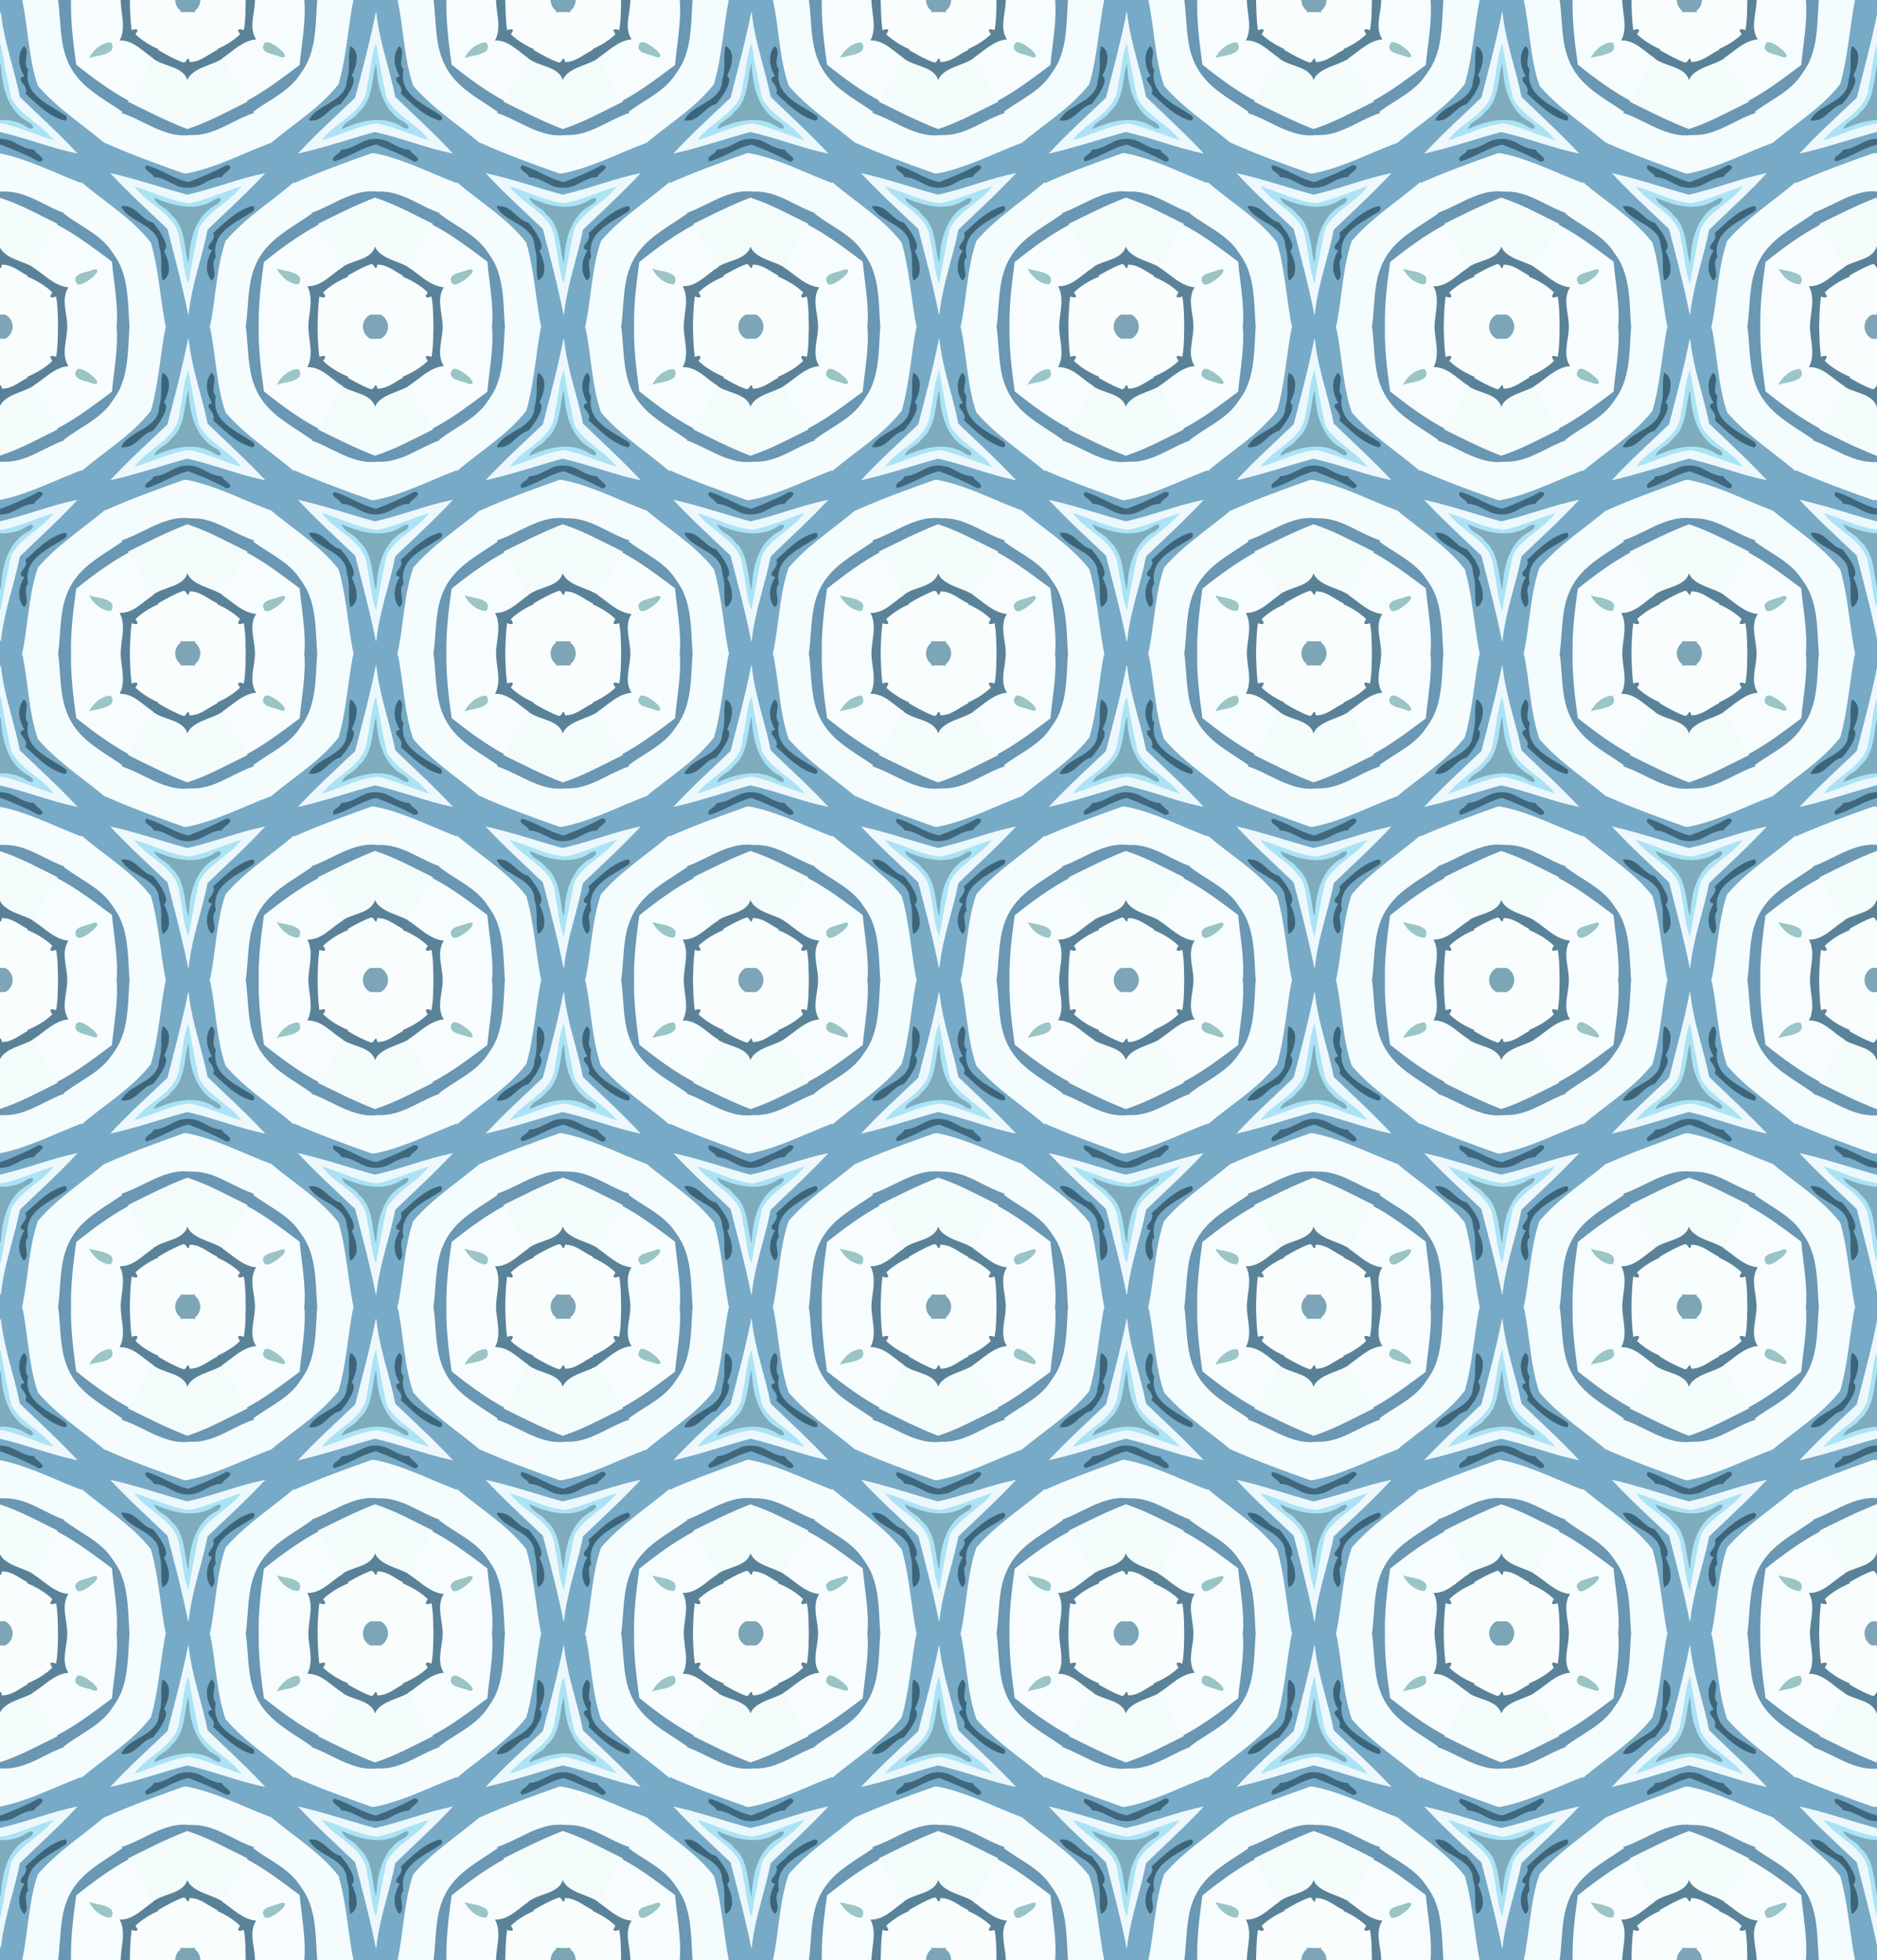 <?xml version="1.0" encoding="UTF-8" standalone="no"?>
<svg
   xmlns:dc="http://purl.org/dc/elements/1.1/"
   xmlns:cc="http://creativecommons.org/ns#"
   xmlns:rdf="http://www.w3.org/1999/02/22-rdf-syntax-ns#"
   xmlns:svg="http://www.w3.org/2000/svg"
   xmlns="http://www.w3.org/2000/svg"
   xmlns:xlink="http://www.w3.org/1999/xlink"
   xmlns:sodipodi="http://sodipodi.sourceforge.net/DTD/sodipodi-0.dtd"
   xmlns:inkscape="http://www.inkscape.org/namespaces/inkscape"
   width="800pt"
   height="835.224pt"
   viewBox="0 0 800 835.224"
   version="1.1"
   id="svg5421"
   inkscape:version="0.91 r13725"
   sodipodi:docname="BackgroundPattern157Colour2.svg">
  <rect x="0" y="0" width="800" height="835.224" fill="#333333" stroke="none"/>
  <sodipodi:namedview
     pagecolor="#ffffff"
     bordercolor="#666666"
     borderopacity="1"
     objecttolerance="10"
     gridtolerance="10"
     guidetolerance="10"
     inkscape:pageopacity="0"
     inkscape:pageshadow="2"
     inkscape:window-width="1600"
     inkscape:window-height="837"
     id="namedview5477"
     showgrid="false"
     fit-margin-top="0"
     fit-margin-left="0"
     fit-margin-right="0"
     fit-margin-bottom="0"
     inkscape:zoom="0.64174401"
     inkscape:cx="500"
     inkscape:cy="522.015"
     inkscape:window-x="-8"
     inkscape:window-y="-8"
     inkscape:window-maximized="1"
     inkscape:current-layer="svg5421" />
  <defs
     id="defs5479">
    <clipPath
       id="clipPath6618"
       clipPathUnits="userSpaceOnUse">
      <rect
         y="-696.02"
         x="80"
         height="835.224"
         width="800"
         id="rect6620"
         style="opacity:0.466;fill:#00ff00;fill-opacity:1;stroke:none;stroke-width:3.2;stroke-miterlimit:4;stroke-dasharray:none;stroke-opacity:1" />
    </clipPath>
  </defs>
  <g
     transform="translate(-80,696.02)"
     clip-path="url(#clipPath6618)"
     id="g6523">
    <g
       id="g6086"
       transform="matrix(0.582,0,0,0.582,-0.576,-0.539)">
      <path
         inkscape:connector-curvature="0"
         id="path5423"
         d="m 137.836,-0.111 c -1.728,3.482 -3.434,6.973 -5.131,10.471 3.859,-0.108 7.721,-0.124 11.58,-0.021 C 142.562,6.805 140.835,3.275 139.096,-0.25 c -0.374,0.093 -1.037,-0.186 -1.26,0.139 z"
         style="opacity:1;fill:#7fa6b7" />
      <path
         inkscape:connector-curvature="0"
         id="path5425"
         d="m 135.801,9.791 c -1.21,0.228 -2.975,-0.562 -3.457,0.997 -5.863,8.685 -10.618,18.043 -15.843,27.114 6.073,3.46 12.162,7.115 18.83,9.285 1.777,0.157 2.536,-1.794 3.418,-2.918 0.708,0.833 0.03,2.887 1.582,2.531 7.123,-0.011 12.716,-5.076 18.725,-8.18 1.645,-0.377 1.489,-1.283 0.481,-2.481 -4.961,-8.893 -9.879,-17.821 -15.518,-26.308 -2.739,-0.068 -5.478,-0.082 -8.217,-0.041 z"
         style="opacity:1;fill:#f8fdfd" />
      <path
         inkscape:connector-curvature="0"
         id="path5427"
         d="m 160.061,37.564 c -6.386,2.964 -11.96,8.45 -19.307,8.731 -1.679,0.461 -0.68,-2.241 -2.041,-2.546 -1.318,0.729 -1.566,3.28 -3.547,2.912 -6.483,-2.303 -12.474,-5.759 -18.412,-9.189 -1.352,2.21 -2.692,4.426 -4.014,6.654 6.729,5.26 16.259,5.212 22.48,11.227 1.605,1.63 2.506,3.856 2.846,6.123 1.177,-5.191 5.987,-8.353 10.573,-10.319 5.182,-2.366 10.814,-3.873 15.63,-7.015 -1.328,-2.23 -2.662,-4.456 -4.004,-6.678 l -0.205,0.1 z"
         style="opacity:1;fill:#598299" />
      <path
         inkscape:connector-curvature="0"
         id="path5429"
         d="m 112.854,43.936 c -6.119,10.623 -12.201,21.268 -18.303,31.9 14.375,7.056 28.672,14.484 43.658,20.092 15.479,-4.978 29.688,-13.026 44.26,-20.1 -6.193,-10.681 -12.285,-21.42 -18.451,-32.117 -7.221,4.772 -16.548,5.708 -23.021,11.697 -1.223,1.179 -2.211,2.613 -2.828,4.199 -1.306,-5.178 -6.476,-7.904 -11.105,-9.608 -4.766,-1.884 -9.958,-3.089 -14.068,-6.308 l -0.125,0.217 -0.016,0.028 z"
         style="opacity:1;fill:#f4fbfb" />
      <path
         inkscape:connector-curvature="0"
         id="path5431"
         d="M 182.01,75.496 C 167.572,82.515 153.468,90.482 138.137,95.424 123.28,89.705 109.075,82.449 94.807,75.404 c -1.752,2.842 -3.454,5.718 -4.963,8.697 13.966,4.624 26.19,14.111 41.013,16.14 3.539,0.579 7.126,0.206 10.666,0.059 11.028,0.399 21.134,-4.877 30.703,-9.693 4.861,-2.431 9.751,-4.841 14.943,-6.504 -1.559,-2.955 -3.211,-5.86 -4.955,-8.709 l -0.205,0.102 z"
         style="opacity:1;fill:#6a97b4" />
      <path
         inkscape:connector-curvature="0"
         id="path5433"
         d="m 89.982,83.838 c -4.144,7.384 -8.913,14.418 -12.674,22.016 19.253,8.583 39.096,15.826 58.973,22.773 18.355,-3.072 35.229,-11.327 52.319,-18.299 3.669,-1.519 7.355,-3.001 11.073,-4.395 -3.997,-7.567 -8.233,-15.005 -12.754,-22.273 -13.616,4.375 -25.319,13.882 -39.732,15.862 -3.326,0.51 -6.721,0.078 -10.044,0.518 -11.465,0.47 -22.02,-4.928 -32.026,-9.856 -4.903,-2.411 -9.838,-4.801 -15.033,-6.528 l -0.102,0.182 z"
         style="opacity:1;fill:#f5fcfd" />
      <path
         inkscape:connector-curvature="0"
         id="path5435"
         d="m 77.434,105.605 c -5.553,9.792 -11.676,19.261 -16.918,29.225 16.467,14.2 35.641,25.523 49.454,42.61 1.872,1.941 1.824,4.856 2.647,7.295 4.484,18.591 5.636,37.777 9.419,56.515 10.972,0 21.944,0 32.916,0 4.718,-21.08 4.674,-43.105 11.672,-63.684 14.377,-16.708 33.192,-28.566 49.854,-42.746 -5.296,-9.994 -11.356,-19.555 -17.047,-29.328 -19.314,7.181 -37.777,17.006 -57.952,21.633 -1.952,0.24 -3.998,1.235 -5.919,0.747 -19.552,-6.91 -39.068,-13.997 -58.014,-22.462 l -0.111,0.195 z m 90.154,16.725 c 0.885,0.093 2.255,0.832 1.314,1.836 -1.685,2.209 -4.495,3.413 -5.822,5.926 -5.6,0.2 -10.424,3.274 -15.274,5.714 -6.027,3.026 -13.4,2.804 -19.32,-0.377 -4.583,-2.378 -9.26,-5.081 -14.559,-5.331 -1.14,-2.841 -4.721,-3.639 -6.068,-6.295 -0.215,-1.602 1.454,-1.228 2.381,-0.764 9.813,3.262 18.526,9.567 28.715,11.725 9.653,-3.538 19.105,-7.647 28.154,-12.531 l 0.245,0.05 0.234,0.048 z m 24.424,8.082 c -12.638,13.362 -26.351,25.696 -39.477,38.529 -3.991,20.212 -11.369,39.718 -13.707,60.268 -4.06,-20.514 -9.527,-40.75 -14.797,-60.961 -13.75,-13.093 -27.862,-25.837 -40.826,-39.727 18.559,4.239 36.585,10.518 54.949,15.453 18.828,-4.177 36.811,-11.514 55.674,-15.506 -0.605,0.648 -1.211,1.296 -1.816,1.943 z m -100.504,21.875 c 5.439,-0.176 9.501,3.973 13.229,7.33 2.315,2.063 4.924,3.986 8.003,4.684 3.703,4.676 7.53,9.563 9.164,15.387 0.466,1.71 0.302,3.957 -1.516,4.805 2.605,4.965 4.617,10.718 3.47,16.367 -0.448,1.959 -1.675,3.782 -3.488,4.711 -1.747,-7.928 0.437,-16.437 -2.391,-24.232 0.173,-5.569 -3.313,-10.506 -7.699,-13.62 -5.909,-4.585 -13.433,-7.153 -18.307,-12.968 -0.502,-0.711 -1.387,-1.749 -1.395,-2.418 0.309,-0.025 0.618,-0.04 0.928,-0.045 z m 94.289,0.045 c 1.728,0.228 0.917,2.927 -0.409,3.251 -8.094,5.374 -17.529,9.443 -23.52,17.409 -3.456,4.541 -4.578,10.584 -3.366,16.121 -2.74,3.019 -1.43,7.405 -1.043,10.993 0.241,1.902 0.249,4.253 -1.449,5.521 -4.069,-5.092 -3.531,-12.303 -0.982,-17.929 0.585,-1.354 1.306,-2.645 2.094,-3.891 -1.1,-0.237 -3.328,-0.449 -2.947,-2.08 1.221,-2.891 4.421,-5.273 3.865,-8.74 -0.158,-0.768 -0.746,-1.474 0.331,-1.888 8.202,-7.419 16.346,-15.953 27.426,-18.767 z"
         style="opacity:1;fill:#77aac7" />
      <path
         inkscape:connector-curvature="0"
         id="path5437"
         d="m 166.953,121.75 c -9.032,4.877 -18.464,8.986 -28.098,12.518 -10.774,-2.44 -19.875,-9.323 -30.471,-12.312 -1.345,0.655 -1.292,2.444 -0.174,3.281 1.705,1.829 4.476,2.828 5.344,5.328 5.929,0.173 10.927,3.532 16.12,5.965 6.147,2.897 13.543,2.441 19.458,-0.811 4.46,-2.407 9.082,-5.004 14.287,-5.152 1.281,-2.872 4.735,-3.942 6.201,-6.689 0.57,-1.546 -1.625,-2.067 -2.668,-2.127 z"
         style="opacity:1;fill:#3f677d" />
      <path
         inkscape:connector-curvature="0"
         id="path5439"
         d="m 194.5,127.816 c -19.141,3.953 -37.338,11.421 -56.396,15.656 -18.829,-5.152 -37.324,-11.536 -56.387,-15.812 13.264,14.343 27.78,27.442 41.918,40.902 5.364,20.784 10.948,41.539 15.115,62.587 0.639,0.591 0.499,-2.509 0.766,-3.464 2.519,-19.928 9.608,-38.904 13.492,-58.568 14.19,-13.715 28.86,-26.963 42.266,-41.465 -0.258,0.055 -0.516,0.109 -0.773,0.164 z m -93.371,10.672 c 12.943,3.927 25.237,10.509 38.873,11.775 12.516,-2.645 24.168,-8.113 36.34,-11.902 -8.483,10.652 -22.056,16.255 -29.219,28.107 -1.738,2.556 -1.619,5.813 -2.428,8.714 -2.124,10.437 -4.135,20.904 -5.947,31.403 -3.291,-9.532 -3.421,-19.823 -5.857,-29.589 -0.314,-7.59 -4.704,-14.339 -10.216,-19.295 -7.142,-6.706 -15.907,-11.624 -22.06,-19.364 0.171,0.05 0.342,0.1 0.514,0.15 z"
         style="opacity:1;fill:#edf8fc" />
      <path
         inkscape:connector-curvature="0"
         id="path5441"
         d="m 60.613,134.645 c -4.422,7.684 -9.557,14.99 -13.092,23.154 11.048,8.605 24.665,14.201 33.451,25.461 3.347,4.724 6.816,9.459 8.736,14.977 5.146,13.741 4.515,28.616 5.69,43.013 9.049,0 18.098,0 27.146,0 -4.22,-20.796 -5.146,-42.246 -11.059,-62.693 -13.876,-17.913 -33.735,-29.521 -50.685,-44.14 -0.098,-0.129 -0.125,0.152 -0.188,0.228 z"
         style="opacity:1;fill:#f5fcfd" />
      <path
         inkscape:connector-curvature="0"
         id="path5443"
         d="m 216,134.568 c -16.667,14.174 -35.519,26.037 -49.838,42.793 -7.03,20.638 -6.985,42.761 -11.723,63.889 8.973,0 17.947,0 26.92,0 2.268,-15.38 0.981,-31.55 7.208,-46.118 4.281,-10.042 12.328,-17.958 21.196,-24.1 6.464,-4.591 13.297,-8.634 19.748,-13.243 -4.08,-7.997 -8.644,-15.728 -13.289,-23.408 l -0.191,0.161 -0.031,0.026 z"
         style="opacity:1;fill:#f5fcfd" />
      <path
         inkscape:connector-curvature="0"
         id="path5445"
         d="m 176.965,137.643 c -12.427,3.794 -24.289,9.421 -37.029,12.125 -14.255,-1.398 -27.005,-8.512 -40.65,-12.344 7.994,11.037 21.644,16.408 29.197,27.797 2.516,3.727 3.71,8.195 4.056,12.605 2.533,10.097 2.451,20.865 6.394,30.624 2.344,-13.437 4.837,-26.878 7.761,-40.184 5.246,-9.974 15.342,-15.718 23.55,-22.926 2.759,-2.382 5.308,-5.016 7.492,-7.939 -0.257,0.081 -0.513,0.161 -0.77,0.242 z m -15.191,8.762 c 1.029,0.568 -0.297,1.921 -0.775,2.504 -1.635,1.771 -4.119,2.255 -5.894,3.866 -8.833,6.411 -13.362,17.087 -15.152,27.563 -0.637,3.546 -1.008,7.137 -1.21,10.733 -2.178,-9.636 -2.115,-20.232 -7.837,-28.698 -1.252,-2.029 -3.141,-3.558 -4.706,-5.279 -2.884,-4.567 -9.209,-5.642 -11.57,-10.615 10.439,4.525 22.141,7.987 33.545,5.441 4.152,-0.862 7.946,-2.856 11.506,-5.07 0.668,-0.242 1.37,-0.516 2.094,-0.445 z"
         style="opacity:1;fill:#abe3f5" />
      <path
         inkscape:connector-curvature="0"
         id="path5447"
         d="m 113.963,146.102 c 1.593,4.643 6.865,6.14 10.115,9.27 1.336,1.238 2.133,2.908 3.635,3.953 5.925,5.791 7.64,14.344 8.852,22.23 0.728,3.985 1.007,8.13 2.42,11.939 0.516,-5.01 0.716,-10.085 1.838,-15.031 1.989,-10.052 6.848,-20.208 15.61,-26.017 1.96,-1.336 4.484,-2.038 5.746,-4.232 0.697,-0.746 0.755,-2.454 -0.632,-2.328 -2.959,0.226 -5.025,2.715 -7.757,3.634 -9.692,4.379 -20.876,2.992 -30.656,-0.3 -3.192,-1.048 -6.287,-2.303 -9.358,-3.659 0.062,0.18 0.125,0.359 0.188,0.539 z"
         style="opacity:1;fill:#7eacbd" />
      <path
         inkscape:connector-curvature="0"
         id="path5449"
         d="m 91.029,151.801 c -1.329,-0.184 -1.415,0.449 -0.684,1.416 3.416,5.78 9.922,8.524 15.346,12.006 5.126,3.095 10.622,7.271 11.584,13.6 0.089,1.773 0.395,3.457 0.954,5.143 1.736,7.331 -0.04,15.019 1.798,22.342 3.707,-1.513 5.013,-5.889 4.657,-9.581 -0.236,-4.232 -1.776,-8.399 -3.581,-12.092 2.33,-1.651 1.498,-4.972 0.623,-7.197 -2.074,-5.007 -5.305,-9.509 -8.783,-13.6 -7.682,-1.746 -11.36,-10.511 -19.215,-11.877 -0.891,-0.152 -1.797,-0.204 -2.699,-0.16 z"
         style="opacity:1;fill:#3d657a" />
      <path
         inkscape:connector-curvature="0"
         id="path5451"
         d="m 185.639,151.836 c -8.976,2.325 -16.299,8.453 -22.959,14.638 -1.885,1.735 -3.765,3.468 -5.668,5.178 1.659,2.788 -0.573,5.67 -2.181,7.878 -0.847,1.041 -2.003,3.048 -0.388,3.972 0.456,0.473 1.818,0.376 1.748,0.865 -3.548,5.859 -5.26,13.705 -1.685,19.949 0.569,0.653 1.139,2.589 2.041,1.516 2.462,-2.313 1.29,-6.034 0.98,-8.932 -0.379,-2.579 -0.508,-5.657 1.51,-7.635 -1.463,-6.223 0.229,-12.944 4.565,-17.653 6.327,-7.13 15.293,-10.955 23.007,-16.265 0.995,-1.116 1.019,-3.635 -0.971,-3.512 z"
         style="opacity:1;fill:#3d657a" />
      <path
         inkscape:connector-curvature="0"
         id="path5453"
         d="m 47.615,157.592 c -1.667,2.789 -3.339,5.574 -5.018,8.355 14.279,7.393 27.033,17.267 39.896,26.818 1.465,16.128 4.834,32.23 3.314,48.484 3.363,0 6.727,0 10.09,0 -1.212,-14.969 -0.512,-30.559 -6.32,-44.715 -2.032,-5.113 -5.347,-9.545 -8.527,-13.978 C 72.206,171.476 58.727,165.903 47.76,157.354 l -0.13,0.214 -0.015,0.025 z"
         style="opacity:1;fill:#6997b4" />
      <path
         inkscape:connector-curvature="0"
         id="path5455"
         d="m 229.045,157.506 c -11.893,8.516 -25.546,15.221 -34.709,26.987 -5.863,7.359 -9.082,16.462 -10.414,25.701 -1.606,10.294 -1.565,20.759 -3.068,31.057 3.367,0 6.733,0 10.1,0 -0.417,-16.162 1.549,-32.243 3.781,-48.217 12.499,-10.007 25.474,-19.557 39.643,-27.098 -1.708,-2.859 -3.411,-5.72 -5.111,-8.584 l -0.205,0.143 -0.016,0.011 z"
         style="opacity:1;fill:#6997b4" />
      <path
         inkscape:connector-curvature="0"
         id="path5457"
         d="m 42.736,165.719 c -6.321,10.239 -11.999,20.856 -18.154,31.193 7.932,4.89 14.566,12.48 24.008,14.492 0.465,0.316 2.267,-0.103 1.412,0.795 -3.554,6.35 -1.85,13.873 -0.883,20.655 0.409,2.791 0.725,5.573 0.606,8.396 12.195,0 24.391,0 36.586,0 1.523,-16.338 -1.879,-32.544 -3.342,-48.754 -12.936,-9.604 -25.758,-19.542 -40.109,-26.977 l -0.123,0.199 z m 27.9,32.859 c 1.161,-0.257 1.459,1.001 0.742,1.714 -2.614,3.596 -6.425,6.296 -10.484,8.046 -1.195,0.483 -3.118,0.903 -3.605,-0.734 -1.139,-1.61 -0.751,-4.022 1.127,-4.904 3.565,-2.06 7.834,-2.458 11.586,-4.076 0.211,-0.027 0.422,-0.042 0.635,-0.045 z"
         style="opacity:1;fill:#f7fdfe" />
      <path
         inkscape:connector-curvature="0"
         id="path5459"
         d="m 233.91,165.621 c -14.167,7.563 -27.138,17.127 -39.645,27.146 -2.243,16.059 -4.234,32.235 -3.812,48.482 12.279,0 24.557,0 36.836,0 -0.208,-9.136 3.427,-18.427 0.661,-27.463 -0.295,-0.958 -0.671,-1.891 -1.124,-2.785 7.585,-0.083 13.689,-5.242 19.348,-9.674 2.014,-1.563 4.056,-3.098 6.242,-4.414 -6.077,-10.483 -11.668,-21.258 -18.303,-31.404 l -0.203,0.111 z m -28.707,32.986 c 4.604,1.288 9.752,1.397 13.756,4.275 1.823,1.279 1.673,3.974 0.445,5.66 -5.634,0.01 -10.364,-3.982 -13.58,-8.285 -0.179,-0.402 -1.777,-2.222 -0.621,-1.65 z"
         style="opacity:1;fill:#f7fdfe" />
      <path
         inkscape:connector-curvature="0"
         id="path5461"
         d="m 24.705,196.703 c -1.416,2.346 -2.698,4.766 -3.994,7.178 6.53,2.757 12.836,6.316 17.982,11.234 -0.64,1.02 -2.005,2.723 -0.805,3.814 1.186,0.617 2.59,0.072 3.793,-0.227 1.284,7.439 1.107,15.019 1.314,22.547 2.41,0 4.819,0 7.229,0 0.42,-8.682 -3.541,-17.381 -1.023,-25.932 0.437,-1.43 1.116,-2.779 1.939,-4.025 -10.45,-0.996 -17.642,-9.405 -26.086,-14.674 -0.198,-0.249 -0.265,-0.139 -0.35,0.084 z"
         style="opacity:1;fill:#5a839a" />
      <path
         inkscape:connector-curvature="0"
         id="path5463"
         d="m 251.947,196.617 c -7.474,4.484 -13.465,11.915 -22.33,13.61 -1.18,0.23 -2.385,0.28 -3.584,0.293 3.714,6.73 2.363,14.659 1.404,21.891 -0.381,2.931 -0.699,5.88 -0.648,8.84 2.408,0 4.816,0 7.225,0 0.212,-7.525 0.29,-15.082 1.277,-22.545 1.285,0.285 3.261,1.131 4.209,-0.209 0.392,-1.243 -0.592,-2.403 -1.209,-3.389 5.202,-4.893 11.453,-8.528 18.033,-11.215 -1.369,-2.481 -2.712,-4.974 -4.158,-7.41 l -0.213,0.131 -0.006,0.004 z"
         style="opacity:1;fill:#5a839a" />
      <path
         inkscape:connector-curvature="0"
         id="path5465"
         d="m 70.309,198.09 c -1.834,0.347 -3.53,1.342 -5.398,1.689 -2.928,0.964 -6.594,1.417 -8.432,4.191 -0.876,1.73 0.054,3.917 1.354,5.115 2.587,0.691 5.056,-1.129 7.197,-2.347 2.722,-1.934 5.769,-3.964 7.197,-7.093 0.413,-1.268 -0.908,-1.7 -1.918,-1.557 z"
         style="opacity:1;fill:#9ac4c5" />
      <path
         inkscape:connector-curvature="0"
         id="path5467"
         d="m 203.957,198.145 c 2.754,5.065 7.456,9.453 13.193,10.732 1.08,0.082 2.729,0.701 3.053,-0.758 1.154,-1.912 0.747,-4.591 -1.186,-5.83 -4.551,-3.051 -10.308,-2.908 -15.344,-4.689 0.094,0.182 0.189,0.363 0.283,0.545 z"
         style="opacity:1;fill:#9bc5c6" />
      <path
         inkscape:connector-curvature="0"
         id="path5469"
         d="m 20.848,203.629 c -5.702,9.193 -10.986,18.635 -16.223,28.1 3.42,1.703 5.564,5.675 5.074,9.521 11.266,0 22.531,0 33.797,0 -0.207,-7.739 -0.03,-15.541 -1.414,-23.189 -1.259,0.23 -3.147,1.308 -4.148,0.135 -0.264,-1.258 1.256,-2.349 1.256,-3.297 -5.209,-5.027 -11.598,-8.651 -18.229,-11.455 l -0.113,0.186 z"
         style="opacity:1;fill:#f9fdfe" />
      <path
         inkscape:connector-curvature="0"
         id="path5471"
         d="m 255.873,203.539 c -6.675,2.745 -13.004,6.495 -18.242,11.496 0.55,0.99 1.977,2.314 1.215,3.48 -1.288,0.526 -2.709,-0.146 -3.977,-0.459 -1.056,7.683 -1.142,15.453 -1.355,23.193 11.267,0 22.534,0 33.801,0 -0.505,-3.85 1.617,-7.77 5.055,-9.541 -5.066,-9.625 -10.839,-18.849 -16.293,-28.256 l -0.203,0.086 z"
         style="opacity:1;fill:#f9fdfe" />
      <path
         inkscape:connector-curvature="0"
         id="path5473"
         d="m 4.746,231.514 c -1.503,2.642 -3.328,5.119 -4.996,7.627 -0.575,2.112 0.677,2.396 2.5,2.109 2.65,0 5.301,0 7.951,0 0.48,-4.019 -1.717,-8.123 -5.326,-9.953 l -0.128,0.215 -0.001,0.002 z"
         style="opacity:1;fill:#7ca5b7" />
      <path
         inkscape:connector-curvature="0"
         id="path5475"
         d="m 271.908,231.406 c -3.485,1.878 -5.583,5.911 -5.096,9.844 3.479,0 6.958,0 10.438,0 0.237,-1.499 -0.098,-2.814 -1.208,-3.882 -1.39,-1.976 -2.712,-4.001 -3.917,-6.096 l -0.212,0.132 -0.004,0.003 z"
         style="opacity:1;fill:#7ca5b7" />
    </g>
    <use
       x="0"
       y="0"
       xlink:href="#g6086"
       id="use6115"
       transform="translate(160,0)"
       width="100%"
       height="100%" />
    <use
       x="0"
       y="0"
       xlink:href="#g6086"
       id="use6181"
       transform="translate(320,0)"
       width="100%"
       height="100%" />
    <use
       x="0"
       y="0"
       xlink:href="#use6115"
       id="use6183"
       transform="translate(320,0)"
       width="100%"
       height="100%" />
    <use
       x="0"
       y="0"
       xlink:href="#g6086"
       id="use6185"
       transform="translate(640,0)"
       width="100%"
       height="100%" />
    <use
       x="0"
       y="0"
       xlink:href="#use6115"
       id="use6187"
       transform="translate(640,0)"
       width="100%"
       height="100%" />
    <use
       x="0"
       y="0"
       xlink:href="#g6086"
       id="use6189"
       transform="matrix(1,0,0,-1,80,139.204)"
       width="100%"
       height="100%" />
    <use
       x="0"
       y="0"
       xlink:href="#use6115"
       id="use6191"
       transform="matrix(1,0,0,-1,80,139.204)"
       width="100%"
       height="100%" />
    <use
       x="0"
       y="0"
       xlink:href="#use6181"
       id="use6193"
       transform="matrix(1,0,0,-1,80,139.204)"
       width="100%"
       height="100%" />
    <use
       x="0"
       y="0"
       xlink:href="#use6183"
       id="use6195"
       transform="matrix(1,0,0,-1,80,139.204)"
       width="100%"
       height="100%" />
    <use
       x="0"
       y="0"
       xlink:href="#use6185"
       id="use6197"
       transform="matrix(1,0,0,-1,80,139.204)"
       width="100%"
       height="100%" />
    <use
       x="0"
       y="0"
       xlink:href="#g6086"
       id="use6201"
       transform="matrix(1,0,0,-1,0,4.3896484e-5)"
       width="100%"
       height="100%" />
    <use
       x="0"
       y="0"
       xlink:href="#use6115"
       id="use6203"
       transform="matrix(1,0,0,-1,0,4.3896484e-5)"
       width="100%"
       height="100%" />
    <use
       x="0"
       y="0"
       xlink:href="#use6181"
       id="use6205"
       transform="matrix(1,0,0,-1,0,4.3896484e-5)"
       width="100%"
       height="100%" />
    <use
       x="0"
       y="0"
       xlink:href="#use6183"
       id="use6207"
       transform="matrix(1,0,0,-1,0,4.3896484e-5)"
       width="100%"
       height="100%" />
    <use
       x="0"
       y="0"
       xlink:href="#use6185"
       id="use6209"
       transform="matrix(1,0,0,-1,0,4.3896484e-5)"
       width="100%"
       height="100%" />
    <use
       x="0"
       y="0"
       xlink:href="#use6187"
       id="use6211"
       transform="matrix(1,0,0,-1,0,4.3896484e-5)"
       width="100%"
       height="100%" />
    <use
       x="0"
       y="0"
       xlink:href="#use6189"
       id="use6213"
       transform="matrix(1,0,0,-1,0,4.3896484e-5)"
       width="100%"
       height="100%" />
    <use
       x="0"
       y="0"
       xlink:href="#use6191"
       id="use6215"
       transform="matrix(1,0,0,-1,0,4.3896484e-5)"
       width="100%"
       height="100%" />
    <use
       x="0"
       y="0"
       xlink:href="#use6193"
       id="use6217"
       transform="matrix(1,0,0,-1,0,4.3896484e-5)"
       width="100%"
       height="100%" />
    <use
       x="0"
       y="0"
       xlink:href="#use6195"
       id="use6219"
       transform="matrix(1,0,0,-1,0,4.3896484e-5)"
       width="100%"
       height="100%" />
    <use
       x="0"
       y="0"
       xlink:href="#use6197"
       id="use6221"
       transform="matrix(1,0,0,-1,0,4.3896484e-5)"
       width="100%"
       height="100%" />
    <use
       x="0"
       y="0"
       xlink:href="#g6086"
       id="use6225"
       transform="translate(0,-278.408)"
       width="100%"
       height="100%" />
    <use
       x="0"
       y="0"
       xlink:href="#use6115"
       id="use6227"
       transform="translate(0,-278.408)"
       width="100%"
       height="100%" />
    <use
       x="0"
       y="0"
       xlink:href="#use6181"
       id="use6229"
       transform="translate(0,-278.408)"
       width="100%"
       height="100%" />
    <use
       x="0"
       y="0"
       xlink:href="#use6183"
       id="use6231"
       transform="translate(0,-278.408)"
       width="100%"
       height="100%" />
    <use
       x="0"
       y="0"
       xlink:href="#use6185"
       id="use6233"
       transform="translate(0,-278.408)"
       width="100%"
       height="100%" />
    <use
       x="0"
       y="0"
       xlink:href="#use6187"
       id="use6235"
       transform="translate(0,-278.408)"
       width="100%"
       height="100%" />
    <use
       x="0"
       y="0"
       xlink:href="#use6189"
       id="use6237"
       transform="translate(0,-278.408)"
       width="100%"
       height="100%" />
    <use
       x="0"
       y="0"
       xlink:href="#use6191"
       id="use6239"
       transform="translate(0,-278.408)"
       width="100%"
       height="100%" />
    <use
       x="0"
       y="0"
       xlink:href="#use6193"
       id="use6241"
       transform="translate(0,-278.408)"
       width="100%"
       height="100%" />
    <use
       x="0"
       y="0"
       xlink:href="#use6195"
       id="use6243"
       transform="translate(0,-278.408)"
       width="100%"
       height="100%" />
    <use
       x="0"
       y="0"
       xlink:href="#use6197"
       id="use6245"
       transform="translate(0,-278.408)"
       width="100%"
       height="100%" />
    <use
       x="0"
       y="0"
       xlink:href="#use6201"
       id="use6249"
       transform="translate(0,-278.408)"
       width="100%"
       height="100%" />
    <use
       x="0"
       y="0"
       xlink:href="#use6203"
       id="use6251"
       transform="translate(0,-278.408)"
       width="100%"
       height="100%" />
    <use
       x="0"
       y="0"
       xlink:href="#use6205"
       id="use6253"
       transform="translate(0,-278.408)"
       width="100%"
       height="100%" />
    <use
       x="0"
       y="0"
       xlink:href="#use6207"
       id="use6255"
       transform="translate(0,-278.408)"
       width="100%"
       height="100%" />
    <use
       x="0"
       y="0"
       xlink:href="#use6209"
       id="use6257"
       transform="translate(0,-278.408)"
       width="100%"
       height="100%" />
    <use
       x="0"
       y="0"
       xlink:href="#use6211"
       id="use6259"
       transform="translate(0,-278.408)"
       width="100%"
       height="100%" />
    <use
       x="0"
       y="0"
       xlink:href="#use6213"
       id="use6261"
       transform="translate(0,-278.408)"
       width="100%"
       height="100%" />
    <use
       x="0"
       y="0"
       xlink:href="#use6215"
       id="use6263"
       transform="translate(0,-278.408)"
       width="100%"
       height="100%" />
    <use
       x="0"
       y="0"
       xlink:href="#use6217"
       id="use6265"
       transform="translate(0,-278.408)"
       width="100%"
       height="100%" />
    <use
       x="0"
       y="0"
       xlink:href="#use6219"
       id="use6267"
       transform="translate(0,-278.408)"
       width="100%"
       height="100%" />
    <use
       x="0"
       y="0"
       xlink:href="#use6221"
       id="use6269"
       transform="translate(0,-278.408)"
       width="100%"
       height="100%" />
    <use
       x="0"
       y="0"
       xlink:href="#g6086"
       id="use6273"
       transform="translate(0,-556.816)"
       width="100%"
       height="100%" />
    <use
       x="0"
       y="0"
       xlink:href="#use6115"
       id="use6275"
       transform="translate(0,-556.816)"
       width="100%"
       height="100%" />
    <use
       x="0"
       y="0"
       xlink:href="#use6181"
       id="use6277"
       transform="translate(0,-556.816)"
       width="100%"
       height="100%" />
    <use
       x="0"
       y="0"
       xlink:href="#use6183"
       id="use6279"
       transform="translate(0,-556.816)"
       width="100%"
       height="100%" />
    <use
       x="0"
       y="0"
       xlink:href="#use6185"
       id="use6281"
       transform="translate(0,-556.816)"
       width="100%"
       height="100%" />
    <use
       x="0"
       y="0"
       xlink:href="#use6187"
       id="use6283"
       transform="translate(0,-556.816)"
       width="100%"
       height="100%" />
    <use
       x="0"
       y="0"
       xlink:href="#use6189"
       id="use6285"
       transform="translate(0,-556.816)"
       width="100%"
       height="100%" />
    <use
       x="0"
       y="0"
       xlink:href="#use6191"
       id="use6287"
       transform="translate(0,-556.816)"
       width="100%"
       height="100%" />
    <use
       x="0"
       y="0"
       xlink:href="#use6193"
       id="use6289"
       transform="translate(0,-556.816)"
       width="100%"
       height="100%" />
    <use
       x="0"
       y="0"
       xlink:href="#use6195"
       id="use6291"
       transform="translate(0,-556.816)"
       width="100%"
       height="100%" />
    <use
       x="0"
       y="0"
       xlink:href="#use6197"
       id="use6293"
       transform="translate(0,-556.816)"
       width="100%"
       height="100%" />
    <use
       x="0"
       y="0"
       xlink:href="#use6201"
       id="use6297"
       transform="translate(0,-556.816)"
       width="100%"
       height="100%" />
    <use
       x="0"
       y="0"
       xlink:href="#use6203"
       id="use6299"
       transform="translate(0,-556.816)"
       width="100%"
       height="100%" />
    <use
       x="0"
       y="0"
       xlink:href="#use6205"
       id="use6301"
       transform="translate(0,-556.816)"
       width="100%"
       height="100%" />
    <use
       x="0"
       y="0"
       xlink:href="#use6207"
       id="use6303"
       transform="translate(0,-556.816)"
       width="100%"
       height="100%" />
    <use
       x="0"
       y="0"
       xlink:href="#use6209"
       id="use6305"
       transform="translate(0,-556.816)"
       width="100%"
       height="100%" />
    <use
       x="0"
       y="0"
       xlink:href="#use6211"
       id="use6307"
       transform="translate(0,-556.816)"
       width="100%"
       height="100%" />
    <use
       x="0"
       y="0"
       xlink:href="#use6213"
       id="use6309"
       transform="translate(0,-556.816)"
       width="100%"
       height="100%" />
    <use
       x="0"
       y="0"
       xlink:href="#use6215"
       id="use6311"
       transform="translate(0,-556.816)"
       width="100%"
       height="100%" />
    <use
       x="0"
       y="0"
       xlink:href="#use6217"
       id="use6313"
       transform="translate(0,-556.816)"
       width="100%"
       height="100%" />
    <use
       x="0"
       y="0"
       xlink:href="#use6219"
       id="use6315"
       transform="translate(0,-556.816)"
       width="100%"
       height="100%" />
    <use
       x="0"
       y="0"
       xlink:href="#use6221"
       id="use6317"
       transform="translate(0,-556.816)"
       width="100%"
       height="100%" />
  </g>
</svg>

